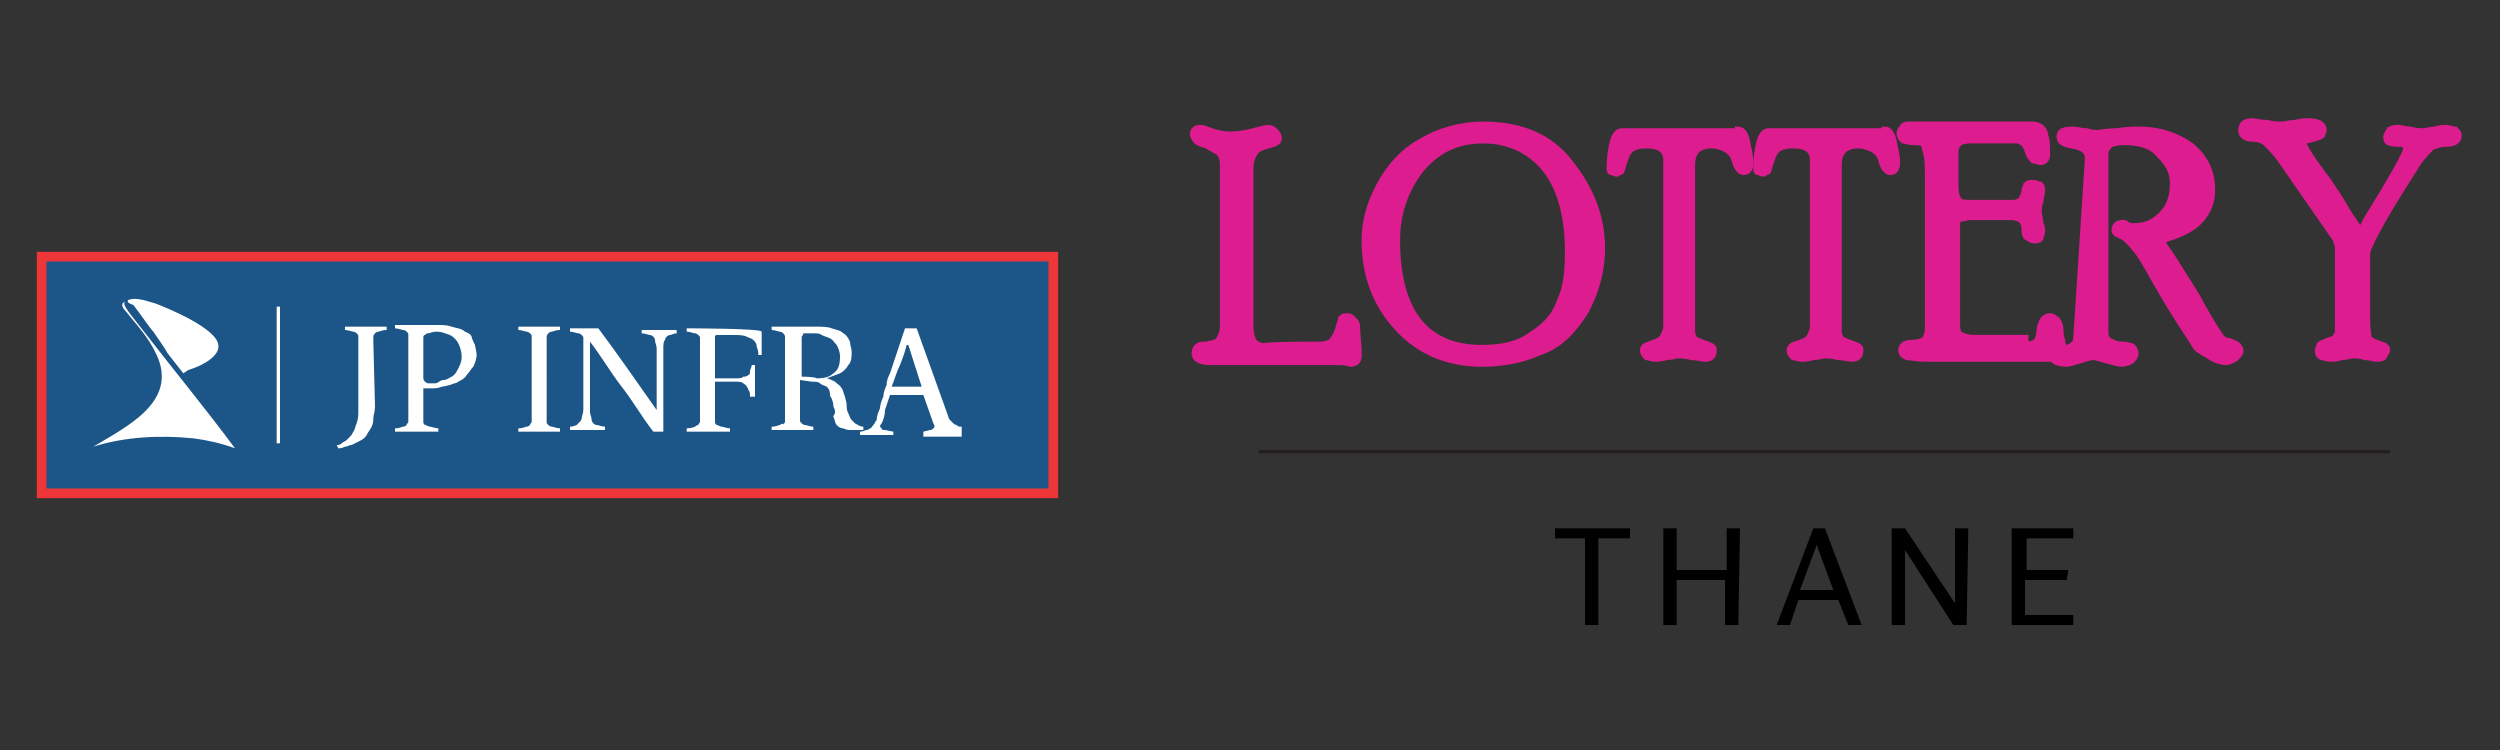 <?xml version="1.0" encoding="utf-8"?>
<!-- Generator: Adobe Illustrator 25.4.1, SVG Export Plug-In . SVG Version: 6.00 Build 0)  -->
<svg version="1.1" id="Layer_1" xmlns="http://www.w3.org/2000/svg" xmlns:xlink="http://www.w3.org/1999/xlink" x="0px" y="0px"
	 viewBox="0 0 150 45" style="enable-background:new 0 0 150 45;" xml:space="preserve">
<rect x="0" y="0" width="150" height="45" fill="#333333" stroke="none"/>
<style type="text/css">
	.st0{fill:#1C5587;}
	.st1{fill:none;stroke:#EE3639;stroke-width:0.58;stroke-miterlimit:2.613;}
	.st2{fill-rule:evenodd;clip-rule:evenodd;fill:#FFFFFF;}
	.st3{fill:#DD1C8F;stroke:#DD1C8F;stroke-width:0.411;stroke-miterlimit:10;}
	.st4{fill:none;stroke:#231F20;stroke-width:0.205;stroke-miterlimit:10;}
</style>
<g>
	<g>
		<rect x="2.5" y="15.4" class="st0" width="60.7" height="14.2"/>
		<rect x="2.5" y="15.4" class="st1" width="60.7" height="14.2"/>
		<path class="st2" d="M5.6,26.8c2-1.2,5.1-2.7,3.8-5.5c-0.5-1.1-1.2-1.8-2-2.8c-0.1-0.2-0.1-0.3,0.1-0.4c-0.2,0.2,0.3,0.7,1.3,2
			c1.7,2.2,3.6,4.5,5.3,6.8c-0.8-0.3-1.7-0.5-2.5-0.6C9.6,26.1,7.5,26.2,5.6,26.8 M22.4,20.5c0-0.1,0-0.2,0-0.3
			c0-0.1,0.1-0.2,0.1-0.2c0.1-0.1,0.2-0.1,0.2-0.1c0.1,0,0.2-0.1,0.5-0.1v-0.2h-2.5v0.2c0.2,0,0.4,0.1,0.5,0.1
			c0.1,0,0.2,0.1,0.2,0.1c0.1,0.1,0.1,0.1,0.1,0.2c0,0.1,0,0.2,0,0.3v4.1c0,0.3,0,0.5-0.1,0.8c-0.1,0.2-0.1,0.4-0.2,0.5
			c-0.1,0.2-0.1,0.2-0.2,0.3c-0.1,0.1-0.2,0.2-0.2,0.2c-0.1,0.1-0.2,0.1-0.3,0.2c-0.1,0.1-0.2,0.1-0.3,0.1l0.1,0.2
			c0.1,0,0.2,0,0.4-0.1c0.2,0,0.2-0.1,0.4-0.1c0.2-0.1,0.2-0.1,0.4-0.2c0.2-0.1,0.4-0.2,0.5-0.4c0.1-0.2,0.2-0.3,0.3-0.5
			c0.1-0.2,0.1-0.4,0.1-0.5c0-0.2,0.1-0.4,0.1-0.7L22.4,20.5L22.4,20.5z M25.4,23.3h0.5c0.2,0,0.4,0,0.6-0.1c0.2,0,0.4-0.1,0.5-0.1
			c0.2-0.1,0.4-0.1,0.5-0.2c0.2-0.1,0.4-0.2,0.5-0.4c0.2-0.2,0.2-0.3,0.4-0.5c0.1-0.2,0.2-0.5,0.2-0.7c0-0.2-0.1-0.5-0.1-0.6
			c-0.1-0.2-0.2-0.4-0.2-0.5c-0.1-0.2-0.2-0.2-0.4-0.3c-0.2-0.2-0.5-0.2-0.8-0.3c-0.3-0.1-0.5-0.1-0.9-0.1h-2.5v0.2
			c0.2,0,0.4,0.1,0.5,0.1s0.2,0.1,0.2,0.1c0.1,0.1,0.1,0.1,0.1,0.2c0,0.1,0,0.2,0,0.3V25c0,0.1,0,0.2,0,0.3c0,0.1-0.1,0.1-0.1,0.2
			c0,0-0.1,0.1-0.2,0.1c-0.1,0-0.2,0.1-0.5,0.1v0.2h2.6v-0.2c-0.2,0-0.4-0.1-0.5-0.1c-0.1,0-0.2-0.1-0.3-0.1
			c-0.1-0.1-0.1-0.1-0.1-0.2c0-0.1,0-0.2,0-0.3L25.4,23.3L25.4,23.3z M25.4,20.3c0-0.1,0-0.2,0.1-0.2c0.1-0.1,0.1-0.1,0.2-0.1
			c0.1,0,0.2-0.1,0.5-0.1c0.3,0,0.5,0.1,0.8,0.2c0.2,0.1,0.4,0.3,0.5,0.5c0.1,0.2,0.2,0.5,0.2,0.8c0,0.3-0.1,0.5-0.2,0.7
			c-0.1,0.2-0.2,0.4-0.4,0.5c-0.2,0.1-0.3,0.2-0.5,0.2S26.3,23,26.1,23c-0.2,0-0.3,0-0.4,0c-0.1,0-0.2-0.1-0.2-0.1
			c-0.1-0.1-0.1-0.2-0.1-0.2S25.4,20.3,25.4,20.3z M32.8,20.5c0-0.1,0-0.2,0-0.3c0-0.1,0.1-0.2,0.1-0.2c0.1-0.1,0.2-0.1,0.2-0.1
			c0.1,0,0.2-0.1,0.5-0.1v-0.2h-2.5v0.2c0.2,0,0.4,0.1,0.5,0.1c0.1,0,0.2,0.1,0.2,0.1c0.1,0.1,0.1,0.1,0.1,0.2c0,0.1,0,0.2,0,0.3V25
			c0,0.1,0,0.2,0,0.3c0,0.1-0.1,0.1-0.1,0.2c-0.1,0.1-0.2,0.1-0.2,0.1c-0.1,0-0.2,0.1-0.5,0.1v0.2h2.5v-0.2c-0.2,0-0.4-0.1-0.5-0.1
			c-0.1,0-0.2-0.1-0.2-0.1c-0.1-0.1-0.1-0.1-0.1-0.2s0-0.2,0-0.3V20.5z M34.2,19.7v0.2c0.2,0,0.4,0.1,0.5,0.1s0.2,0.1,0.2,0.1
			c0.1,0.1,0.1,0.1,0.1,0.2c0,0.1,0,0.2,0,0.3V24c0,0.2,0,0.5,0,0.6c0,0.2-0.1,0.4-0.1,0.5c0,0.1-0.1,0.2-0.1,0.2
			c-0.1,0.1-0.2,0.2-0.2,0.2s-0.2,0.1-0.4,0.1v0.2h2.1v-0.2c-0.2,0-0.4-0.1-0.5-0.1s-0.2-0.1-0.2-0.1c-0.1-0.1-0.1-0.2-0.1-0.2
			c0-0.2-0.1-0.3-0.1-0.5s0-0.4,0-0.6v-3.6l0,0c0.7,0.9,1.2,1.8,1.9,2.7c0.7,0.9,1.2,1.8,1.9,2.7h0.6v-4.4c0-0.2,0-0.5,0-0.6
			c0-0.2,0-0.4,0.1-0.5c0-0.1,0.1-0.2,0.1-0.2c0.1-0.1,0.2-0.1,0.2-0.1c0.1,0,0.2-0.1,0.4-0.1v-0.2h-2.1v0.2c0.2,0,0.4,0.1,0.5,0.1
			s0.2,0.1,0.2,0.1c0.1,0.1,0.1,0.2,0.1,0.2c0,0.2,0.1,0.3,0.1,0.5c0,0.2,0,0.4,0,0.6v3.1l0,0c-1.2-1.7-2.3-3.3-3.5-4.9h-1.8
			L34.2,19.7L34.2,19.7z M41.2,19.7v0.2c0.2,0,0.4,0.1,0.5,0.1c0.1,0,0.2,0.1,0.2,0.1c0.1,0.1,0.1,0.1,0.1,0.2c0,0.1,0,0.2,0,0.3V25
			c0,0.1,0,0.2,0,0.3c0,0.1-0.1,0.1-0.1,0.2c-0.1,0-0.2,0.1-0.2,0.1s-0.2,0.1-0.5,0.1v0.2h2.6v-0.2c-0.2,0-0.4-0.1-0.5-0.1
			s-0.2-0.1-0.3-0.1c-0.1-0.1-0.1-0.1-0.1-0.2c0-0.1,0-0.2,0-0.3v-2.1h1.2c0.2,0,0.4,0,0.5,0.1c0.1,0.1,0.2,0.1,0.2,0.2
			c0.1,0.1,0.1,0.2,0.1,0.2c0.1,0.1,0.1,0.2,0.1,0.4h0.3v-1.9h-0.2c0,0.2-0.1,0.2-0.1,0.4s-0.1,0.2-0.1,0.2
			c-0.1,0.1-0.2,0.1-0.3,0.1c-0.1,0.1-0.2,0.1-0.5,0.1h-1.2v-2.3c0-0.1,0-0.2,0-0.2c0-0.1,0.1-0.1,0.1-0.1s0.1,0,0.2,0h0.9
			c0.2,0,0.5,0,0.7,0.1c0.2,0.1,0.3,0.1,0.4,0.2c0.1,0.1,0.2,0.2,0.2,0.4c0.1,0.2,0.1,0.4,0.1,0.5h0.2v-1.4
			C45.7,19.7,41.2,19.7,41.2,19.7z M48.7,22.9c0.2,0,0.4,0,0.5,0.1c0.1,0.1,0.2,0.1,0.4,0.2c0.1,0.1,0.2,0.2,0.2,0.5
			c0,0.1,0.1,0.2,0.1,0.2c0,0.1,0.1,0.2,0.1,0.4c0,0.2,0.1,0.2,0.1,0.4S50,24.9,50,25c0.1,0.2,0.1,0.4,0.2,0.5
			c0.1,0.1,0.2,0.2,0.4,0.2c0.2,0.1,0.3,0.1,0.5,0.1h0.7v-0.2c-0.2,0-0.3-0.1-0.5-0.2c-0.1-0.1-0.2-0.2-0.2-0.2
			c-0.1-0.1-0.1-0.2-0.2-0.4c-0.1-0.2-0.1-0.3-0.1-0.5s-0.1-0.4-0.1-0.5c-0.1-0.2-0.1-0.4-0.2-0.5c-0.1-0.2-0.2-0.2-0.4-0.4
			c-0.2-0.1-0.4-0.2-0.5-0.2l0,0c0.3-0.1,0.5-0.2,0.8-0.3c0.2-0.1,0.4-0.3,0.5-0.5c0.2-0.2,0.2-0.5,0.2-0.8c0-0.2-0.1-0.4-0.1-0.6
			c-0.1-0.2-0.2-0.4-0.4-0.5c-0.2-0.2-0.4-0.2-0.7-0.3c-0.2-0.1-0.6-0.1-1-0.1h-2.6v0.2c0.2,0,0.4,0.1,0.5,0.1
			c0.1,0,0.2,0.1,0.2,0.1s0.1,0.1,0.1,0.2c0,0.1,0,0.2,0,0.3V25c0,0.1,0,0.2,0,0.3c0,0.1-0.1,0.1-0.1,0.2c0-0.1-0.1-0.1-0.2,0
			c-0.1,0-0.2,0.1-0.5,0.1v0.2h2.5v-0.2c-0.2,0-0.4-0.1-0.5-0.1c-0.1,0-0.2-0.1-0.2-0.1C48,25.3,48,25.3,48,25.2c0-0.1,0-0.2,0-0.3
			v-2.1L48.7,22.9L48.7,22.9z M48.1,22.6v-2.2c0-0.1,0-0.2,0-0.2s0.1-0.1,0.1-0.2c0.1,0,0.1,0,0.2,0s0.2,0,0.4,0s0.4,0,0.5,0.1
			c0.2,0.1,0.3,0.1,0.5,0.2c0.2,0.1,0.2,0.2,0.4,0.4c0.1,0.2,0.2,0.4,0.2,0.7c0,0.5-0.1,0.8-0.4,1c-0.2,0.2-0.5,0.3-1,0.3
			C48.9,22.6,48.1,22.6,48.1,22.6z M57.7,25.8v-0.2c-0.2,0-0.2,0-0.3-0.1c-0.1,0-0.2-0.1-0.2-0.1c-0.1-0.1-0.1-0.1-0.2-0.2
			c-0.1-0.1-0.1-0.2-0.1-0.2L55,19.7h-0.7l-0.9,2.7c-0.1,0.2-0.2,0.4-0.2,0.7c-0.1,0.2-0.2,0.5-0.2,0.7c-0.1,0.2-0.2,0.5-0.2,0.7
			c-0.1,0.2-0.2,0.5-0.2,0.7c-0.1,0.1-0.1,0.2-0.2,0.3c-0.1,0.1-0.1,0.2-0.2,0.2c-0.1,0.1-0.2,0.1-0.2,0.1c-0.1,0-0.2,0.1-0.4,0.1
			v0.2h2v-0.2l-0.5-0.1c-0.1,0-0.2,0-0.2-0.1c-0.1-0.1-0.1-0.1-0.1-0.1s0-0.1,0.1-0.2c0.1-0.2,0.2-0.5,0.2-0.8
			c0.1-0.3,0.2-0.6,0.3-0.9h2l0.6,1.7c0.1,0.2,0.1,0.2,0,0.3c-0.1,0.1-0.1,0.1-0.2,0.1l-0.4,0.1v0.3h2.3
			C57.7,26.1,57.7,25.8,57.7,25.8z M55.3,23.2h-1.8c0.2-0.5,0.3-0.9,0.5-1.3c0.2-0.5,0.3-0.8,0.4-1.2h0.1L55.3,23.2z M16.6,26.6h0.2
			v-8.2h-0.2V26.6z M7.7,18c0.5-0.2,1.2,0.1,1.6,0.2c0.8,0.3,3.7,1.5,3.8,2.5c0.1,0.6-0.8,1.2-1.8,1.5l-0.3,0.2
			c-1.8-2.3-0.2-0.2-1.8-2.5c-0.2-0.2-0.8-1.1-1.2-1.6C7.7,18.2,7.6,18.1,7.7,18"/>
	</g>
	<g>
		<g>
			<path d="M97.8,32.3h-1.9v5.2h-0.8v-5.2h-1.8v-0.6h4.5V32.3z"/>
			<path d="M104.3,37.5h-0.8v-2.7h-2.9v2.7h-0.8v-5.8h0.8v2.5h3v-2.5h0.8L104.3,37.5L104.3,37.5z"/>
			<path d="M110.3,36h-2.4l-0.5,1.5h-0.8l2.2-5.8h0.7l2.2,5.8h-0.8L110.3,36z M108,35.4h2l-1-2.7L108,35.4z"/>
			<path d="M118,37.5h-0.8l-2.9-4.5v4.5h-0.8v-5.8h0.8l3,4.5v-4.5h0.8L118,37.5L118,37.5z"/>
			<path d="M124,34.8h-2.5v2.1h2.9v0.6h-3.7v-5.8h3.7v0.6h-2.8v1.9h2.5L124,34.8L124,34.8z"/>
		</g>
		<g>
			<g>
				<path class="st3" d="M79.3,20.7c0.2,0,0.5-0.1,0.6-0.2c0.1-0.1,0.3-0.4,0.4-0.7c0.1-0.4,0.2-0.6,0.2-0.7
					c0.1-0.1,0.2-0.1,0.4-0.1c0.1,0,0.2,0.1,0.3,0.2c0.1,0.1,0.2,0.2,0.2,0.4c0,0.5,0.1,1.1,0.1,1.7c0,0.4-0.2,0.5-0.5,0.5
					c-0.2-0.1-0.5-0.1-1-0.1h-7.4c-0.6,0-0.9-0.2-0.9-0.5c0-0.2,0.1-0.4,0.2-0.4c0.1-0.1,0.2-0.1,0.5-0.1c0.4-0.1,0.7-0.1,0.8-0.4
					c0.1-0.2,0.2-0.4,0.2-0.7V9.8c0-0.2-0.1-0.5-0.2-0.6C73,9,72.7,8.9,72.4,8.7c-0.4-0.1-0.6-0.2-0.7-0.4S71.6,8.2,71.6,8
					c0-0.1,0.1-0.2,0.1-0.2c0.1-0.1,0.2-0.1,0.4-0.1c0.1,0,0.3,0.1,0.6,0.2c0.3,0.1,0.7,0.2,1.1,0.2c0.5,0,1-0.1,1.4-0.2
					c0.4-0.1,0.7-0.2,0.9-0.2c0.2,0,0.3,0.1,0.4,0.2c0.1,0.1,0.2,0.2,0.2,0.4s-0.1,0.2-0.1,0.2c-0.1,0.1-0.2,0.1-0.5,0.2
					c-0.4,0.1-0.6,0.2-0.7,0.3c-0.2,0.2-0.4,0.6-0.4,1.1v9.4c0,0.5,0.1,0.8,0.2,1c0.2,0.2,0.4,0.3,0.7,0.3
					C75.8,20.7,79.3,20.7,79.3,20.7z"/>
				<path class="st3" d="M89,7.5c2.2,0,4,0.7,5.2,2.3c1.2,1.5,1.9,3.2,1.9,5.1c0,1.4-0.4,2.7-1,3.8c-0.7,1.1-1.5,2-2.7,2.4
					c-1.1,0.5-2.3,0.7-3.5,0.7c-2,0-3.7-0.7-5-2.1c-1.3-1.4-2-3.1-2-5.3c0-1.1,0.3-2.2,0.9-3.3s1.4-2,2.5-2.6
					C86.3,7.9,87.6,7.5,89,7.5z M88.9,20.9c1.2,0,2.2-0.2,3-0.8c0.8-0.5,1.4-1.1,1.7-2c0.4-0.8,0.5-1.8,0.5-3c0-2.2-0.5-3.9-1.4-5
					c-0.9-1.1-2.2-1.7-3.7-1.7c-1.6,0-2.8,0.6-3.8,1.8c-0.9,1.2-1.4,2.6-1.4,4.2C83.8,18.8,85.6,20.9,88.9,20.9z"/>
				<path class="st3" d="M104.3,7.8c0.2,0,0.4,0.2,0.5,0.7c0.1,0.5,0.2,0.9,0.2,1.2c0,0.4-0.1,0.6-0.4,0.6c-0.1,0-0.2-0.1-0.2-0.1
					c-0.1-0.1-0.2-0.2-0.3-0.6c-0.1-0.4-0.4-0.6-0.6-0.7c-0.2-0.1-0.5-0.2-0.8-0.2c-0.4,0-0.7,0.1-0.9,0.3c-0.2,0.2-0.3,0.5-0.3,0.9
					v10c0,0.2,0.1,0.3,0.1,0.4c0.1,0.1,0.3,0.2,0.6,0.3c0.3,0.1,0.5,0.2,0.5,0.2c0.1,0.1,0.1,0.1,0.1,0.2c0,0.4-0.2,0.5-0.5,0.5
					c-0.2,0-0.5-0.1-0.8-0.1c-0.4-0.1-0.6-0.1-0.8-0.1c-0.2,0-0.4,0.1-0.7,0.1c-0.4,0.1-0.5,0.1-0.7,0.1s-0.4-0.1-0.5-0.1
					c-0.1-0.1-0.2-0.2-0.2-0.4c0-0.1,0.1-0.2,0.1-0.2s0.2-0.1,0.5-0.2c0.3-0.1,0.5-0.2,0.6-0.4c0.1-0.2,0.2-0.4,0.2-0.6V9.6
					c0-0.6-0.4-0.9-1.2-0.9c-0.5,0-0.9,0.1-1.1,0.4c-0.1,0.1-0.2,0.4-0.3,0.7c-0.1,0.3-0.1,0.5-0.2,0.5c-0.1,0-0.2,0.1-0.2,0.1
					c-0.1,0-0.2-0.1-0.3-0.1c-0.1,0-0.1-0.1-0.1-0.2c0-0.7,0.1-1.2,0.2-1.6s0.3-0.6,0.5-0.6H104.3L104.3,7.8z"/>
				<path class="st3" d="M113.1,7.8c0.2,0,0.4,0.2,0.5,0.7c0.1,0.5,0.2,0.9,0.2,1.2c0,0.4-0.1,0.6-0.4,0.6c-0.1,0-0.2-0.1-0.2-0.1
					c-0.1-0.1-0.2-0.2-0.3-0.6c-0.1-0.4-0.4-0.6-0.6-0.7c-0.2-0.1-0.5-0.2-0.8-0.2c-0.4,0-0.7,0.1-0.9,0.3c-0.2,0.2-0.3,0.5-0.3,0.9
					v10c0,0.2,0.1,0.3,0.1,0.4c0.1,0.1,0.3,0.2,0.6,0.3c0.3,0.1,0.5,0.2,0.5,0.2c0.1,0.1,0.1,0.1,0.1,0.2c0,0.4-0.2,0.5-0.5,0.5
					c-0.2,0-0.5-0.1-0.8-0.1c-0.4-0.1-0.6-0.1-0.8-0.1c-0.2,0-0.4,0.1-0.7,0.1c-0.4,0.1-0.5,0.1-0.7,0.1c-0.2,0-0.4-0.1-0.5-0.1
					c-0.1-0.1-0.2-0.2-0.2-0.4c0-0.1,0.1-0.2,0.1-0.2c0.1-0.1,0.2-0.1,0.5-0.2c0.3-0.1,0.5-0.2,0.6-0.4c0.1-0.2,0.2-0.4,0.2-0.6V9.6
					c0-0.6-0.4-0.9-1.2-0.9c-0.5,0-0.9,0.1-1.1,0.4c-0.1,0.1-0.2,0.4-0.3,0.7c-0.1,0.3-0.1,0.5-0.2,0.5c-0.1,0-0.2,0.1-0.2,0.1
					c-0.1,0-0.2-0.1-0.3-0.1s-0.1-0.1-0.1-0.2c0-0.7,0.1-1.2,0.2-1.6c0.1-0.4,0.3-0.6,0.5-0.6H113.1L113.1,7.8z"/>
				<path class="st3" d="M121.5,20.7c0.4,0,0.6-0.1,0.7-0.2s0.2-0.4,0.2-0.7c0-0.2,0.1-0.4,0.2-0.6c0.1-0.1,0.2-0.2,0.4-0.2
					c0.2,0,0.2,0.1,0.4,0.2c0.1,0.1,0.2,0.4,0.2,0.5s0,0.5,0.1,0.7c0,0.2,0.1,0.4,0.1,0.5c0,0.2-0.1,0.4-0.1,0.5
					c-0.1,0.1-0.2,0.1-0.6,0.1h-7.6c-0.5,0-0.9-0.1-1.1-0.1c-0.2-0.1-0.3-0.2-0.3-0.4c0-0.2,0.2-0.4,0.5-0.4c0.5,0,0.7-0.1,0.9-0.2
					c0.1-0.2,0.2-0.4,0.2-0.7v-8.7c0-0.9,0-1.5-0.1-1.8c-0.1-0.3-0.1-0.5-0.2-0.6c-0.1-0.1-0.4-0.1-0.7-0.1c-0.2,0-0.4-0.1-0.5-0.1
					c-0.1-0.1-0.2-0.2-0.2-0.4s0.1-0.2,0.2-0.4c0.1-0.1,0.2-0.1,0.4-0.1h7.3c0.3,0,0.5,0.1,0.6,0.2c0.1,0.1,0.2,0.3,0.2,0.5
					c0.1,0.2,0.1,0.6,0.1,1.1c0,0.2-0.1,0.4-0.4,0.4c-0.1,0-0.2-0.1-0.4-0.1c-0.1-0.1-0.2-0.2-0.3-0.5c-0.1-0.3-0.2-0.5-0.4-0.6
					c-0.2-0.1-0.2-0.1-0.4-0.1h-2.6c-0.5,0-0.7,0.1-0.8,0.2c-0.1,0.1-0.2,0.3-0.2,0.5v2c0,0.5,0.1,0.8,0.2,0.9
					c0.1,0.2,0.4,0.2,0.8,0.2h2.5c0.2,0,0.4-0.1,0.5-0.2c0.1-0.2,0.2-0.4,0.2-0.6c0-0.1,0.1-0.2,0.1-0.3c0.1-0.1,0.2-0.1,0.4-0.1
					c0.2,0,0.2,0.1,0.4,0.1c0.1,0.1,0.1,0.2,0.1,0.4c0,0.1-0.1,0.4-0.1,0.6c-0.1,0.2-0.1,0.5-0.1,0.6c0,0.2,0.1,0.5,0.1,0.7
					c0.1,0.2,0.1,0.4,0.1,0.5c0,0.2-0.1,0.2-0.1,0.4c-0.1,0.1-0.2,0.1-0.4,0.1c-0.1,0-0.2-0.1-0.4-0.2c-0.1-0.1-0.1-0.3-0.1-0.5
					c0-0.2-0.1-0.4-0.2-0.5s-0.4-0.2-0.6-0.2h-2.5c-0.2,0-0.4,0.1-0.6,0.1c-0.2,0.1-0.2,0.2-0.2,0.4v6c0,0.4,0.1,0.5,0.2,0.6
					c0.2,0.1,0.5,0.2,0.8,0.2h3.1v0.2H121.5z"/>
				<path class="st3" d="M125.3,9.5c0-0.5-0.4-0.7-1-0.8c-0.5-0.1-0.7-0.2-0.7-0.5c0-0.3,0.2-0.4,0.8-0.4c0.2,0,0.5,0.1,0.8,0.1
					c0.3,0.1,0.5,0.1,0.7,0.1c0.1,0,0.5-0.1,1.1-0.1c0.6-0.1,1.1-0.1,1.4-0.1c1.2,0,2.3,0.4,3.1,1c0.8,0.7,1.2,1.5,1.2,2.6
					c0,0.7-0.2,1.2-0.6,1.7c-0.4,0.5-1.1,0.9-2.1,1.2c-0.2,0.1-0.3,0.1-0.3,0.2c0,0.1,0.1,0.1,0.1,0.2c0.4,0.5,1,1.5,2,3.1
					c0.9,1.7,1.5,2.5,1.5,2.5s0.2,0.2,0.5,0.2c0.2,0.1,0.5,0.2,0.5,0.3c0.1,0.1,0.1,0.2,0.1,0.3s-0.1,0.2-0.3,0.4
					c-0.2,0.1-0.4,0.2-0.5,0.2c-0.3,0-0.7-0.1-1.1-0.4c-0.4-0.2-0.7-0.4-0.8-0.6c-0.2-0.4-1.1-1.6-2.4-3.9c-0.6-1.1-1-1.7-1.1-1.8
					c-0.4-0.5-0.7-0.8-1-0.9c-0.1-0.1-0.1-0.1-0.2-0.1c-0.1-0.1-0.1-0.1-0.1-0.2c0-0.3,0.2-0.4,0.5-0.4c0.1,0,0.1,0,0.2,0.1
					c0.2,0.1,0.3,0.1,0.4,0.1c0.7,0,1.2-0.2,1.7-0.7s0.7-1.1,0.7-1.9c0-0.6-0.2-1.1-0.8-1.7c-0.5-0.6-1.2-0.8-2.2-0.8
					c-0.4,0-0.6,0.1-0.7,0.1c-0.2,0.1-0.2,0.2-0.3,0.3c-0.1,0.1-0.1,0.3-0.1,0.5V20c0,0.2,0.1,0.4,0.3,0.5c0.2,0.1,0.4,0.2,0.7,0.2
					c0.4,0,0.5,0.1,0.6,0.1c0.1,0.1,0.2,0.2,0.2,0.4s-0.1,0.3-0.2,0.4c-0.1,0.1-0.4,0.2-0.6,0.2s-0.5-0.1-0.9-0.2
					c-0.4-0.1-0.6-0.2-0.8-0.2c-0.2,0-0.5,0.1-0.8,0.2c-0.4,0.1-0.6,0.2-0.8,0.2c-0.6,0-0.9-0.2-0.9-0.5c0-0.1,0.1-0.2,0.1-0.3
					c0.1-0.1,0.4-0.1,0.7-0.1c0.2,0,0.4-0.1,0.5-0.2c0.1-0.1,0.2-0.2,0.2-0.4L125.3,9.5L125.3,9.5z"/>
				<path class="st3" d="M141.6,13.8c0.1-0.1,0.1-0.1,0.2-0.2l0.2-0.4c1.6-2.6,2.4-4,2.4-4.3c0-0.1-0.1-0.2-0.1-0.2
					c-0.1-0.1-0.2-0.1-0.5-0.1c-0.3,0-0.5-0.1-0.5-0.1c-0.1-0.1-0.1-0.2-0.1-0.3s0.1-0.2,0.2-0.4c0.2-0.1,0.4-0.1,0.5-0.1
					c0.2,0,0.4,0.1,0.7,0.1c0.4,0.1,0.6,0.1,0.8,0.1c0.2,0,0.4-0.1,0.7-0.1c0.3-0.1,0.5-0.1,0.7-0.1c0.2,0,0.3,0.1,0.5,0.1
					c0.1,0.1,0.2,0.2,0.2,0.3c0,0.3-0.2,0.5-0.7,0.5c-0.4,0-0.6,0.1-0.9,0.2c-0.2,0.2-0.5,0.5-0.8,0.9l-0.5,0.8
					c-1.8,2.8-2.6,4.4-2.6,4.7v4c0,0.6,0.1,1,0.1,1.1c0.1,0.1,0.2,0.2,0.5,0.3c0.2,0.1,0.4,0.1,0.5,0.2c0.1,0.1,0.1,0.1,0.1,0.2
					s-0.1,0.2-0.2,0.4c-0.1,0.1-0.2,0.1-0.4,0.1s-0.4-0.1-0.7-0.1c-0.3-0.1-0.5-0.1-0.7-0.1s-0.4,0.1-0.7,0.1
					c-0.3,0.1-0.5,0.1-0.7,0.1s-0.4-0.1-0.5-0.1c-0.2-0.1-0.2-0.2-0.2-0.4c0-0.1,0.1-0.2,0.1-0.3c0.1-0.1,0.2-0.1,0.4-0.2
					c0.2-0.1,0.4-0.1,0.5-0.2c0.1-0.1,0.1-0.2,0.2-0.3c0-0.1,0-0.4,0-0.7v-4.5c0-0.1-0.1-0.2-0.1-0.4l-3.4-4.9
					c-0.3-0.4-0.6-0.7-0.8-0.9c-0.2-0.2-0.5-0.3-0.8-0.3c-0.5,0-0.7-0.2-0.7-0.5c0-0.3,0.2-0.5,0.6-0.5c0.2,0,0.5,0.1,0.9,0.1
					c0.4,0.1,0.7,0.1,0.9,0.1c0.2,0,0.5-0.1,0.8-0.1c0.4-0.1,0.6-0.1,0.8-0.1c0.6,0,0.9,0.2,0.9,0.5c0,0.1-0.1,0.2-0.1,0.3
					c-0.1,0.1-0.2,0.1-0.5,0.2c-0.3,0.1-0.5,0.1-0.5,0.1c-0.1,0.1-0.1,0.1-0.1,0.2c0,0.2,0.5,1,1.5,2.3c0.1,0.2,0.5,0.7,0.9,1.4
					C141.3,13.5,141.6,13.8,141.6,13.8z"/>
			</g>
		</g>
		<line class="st4" x1="75.5" y1="27.1" x2="143.4" y2="27.1"/>
	</g>
</g>
</svg>
